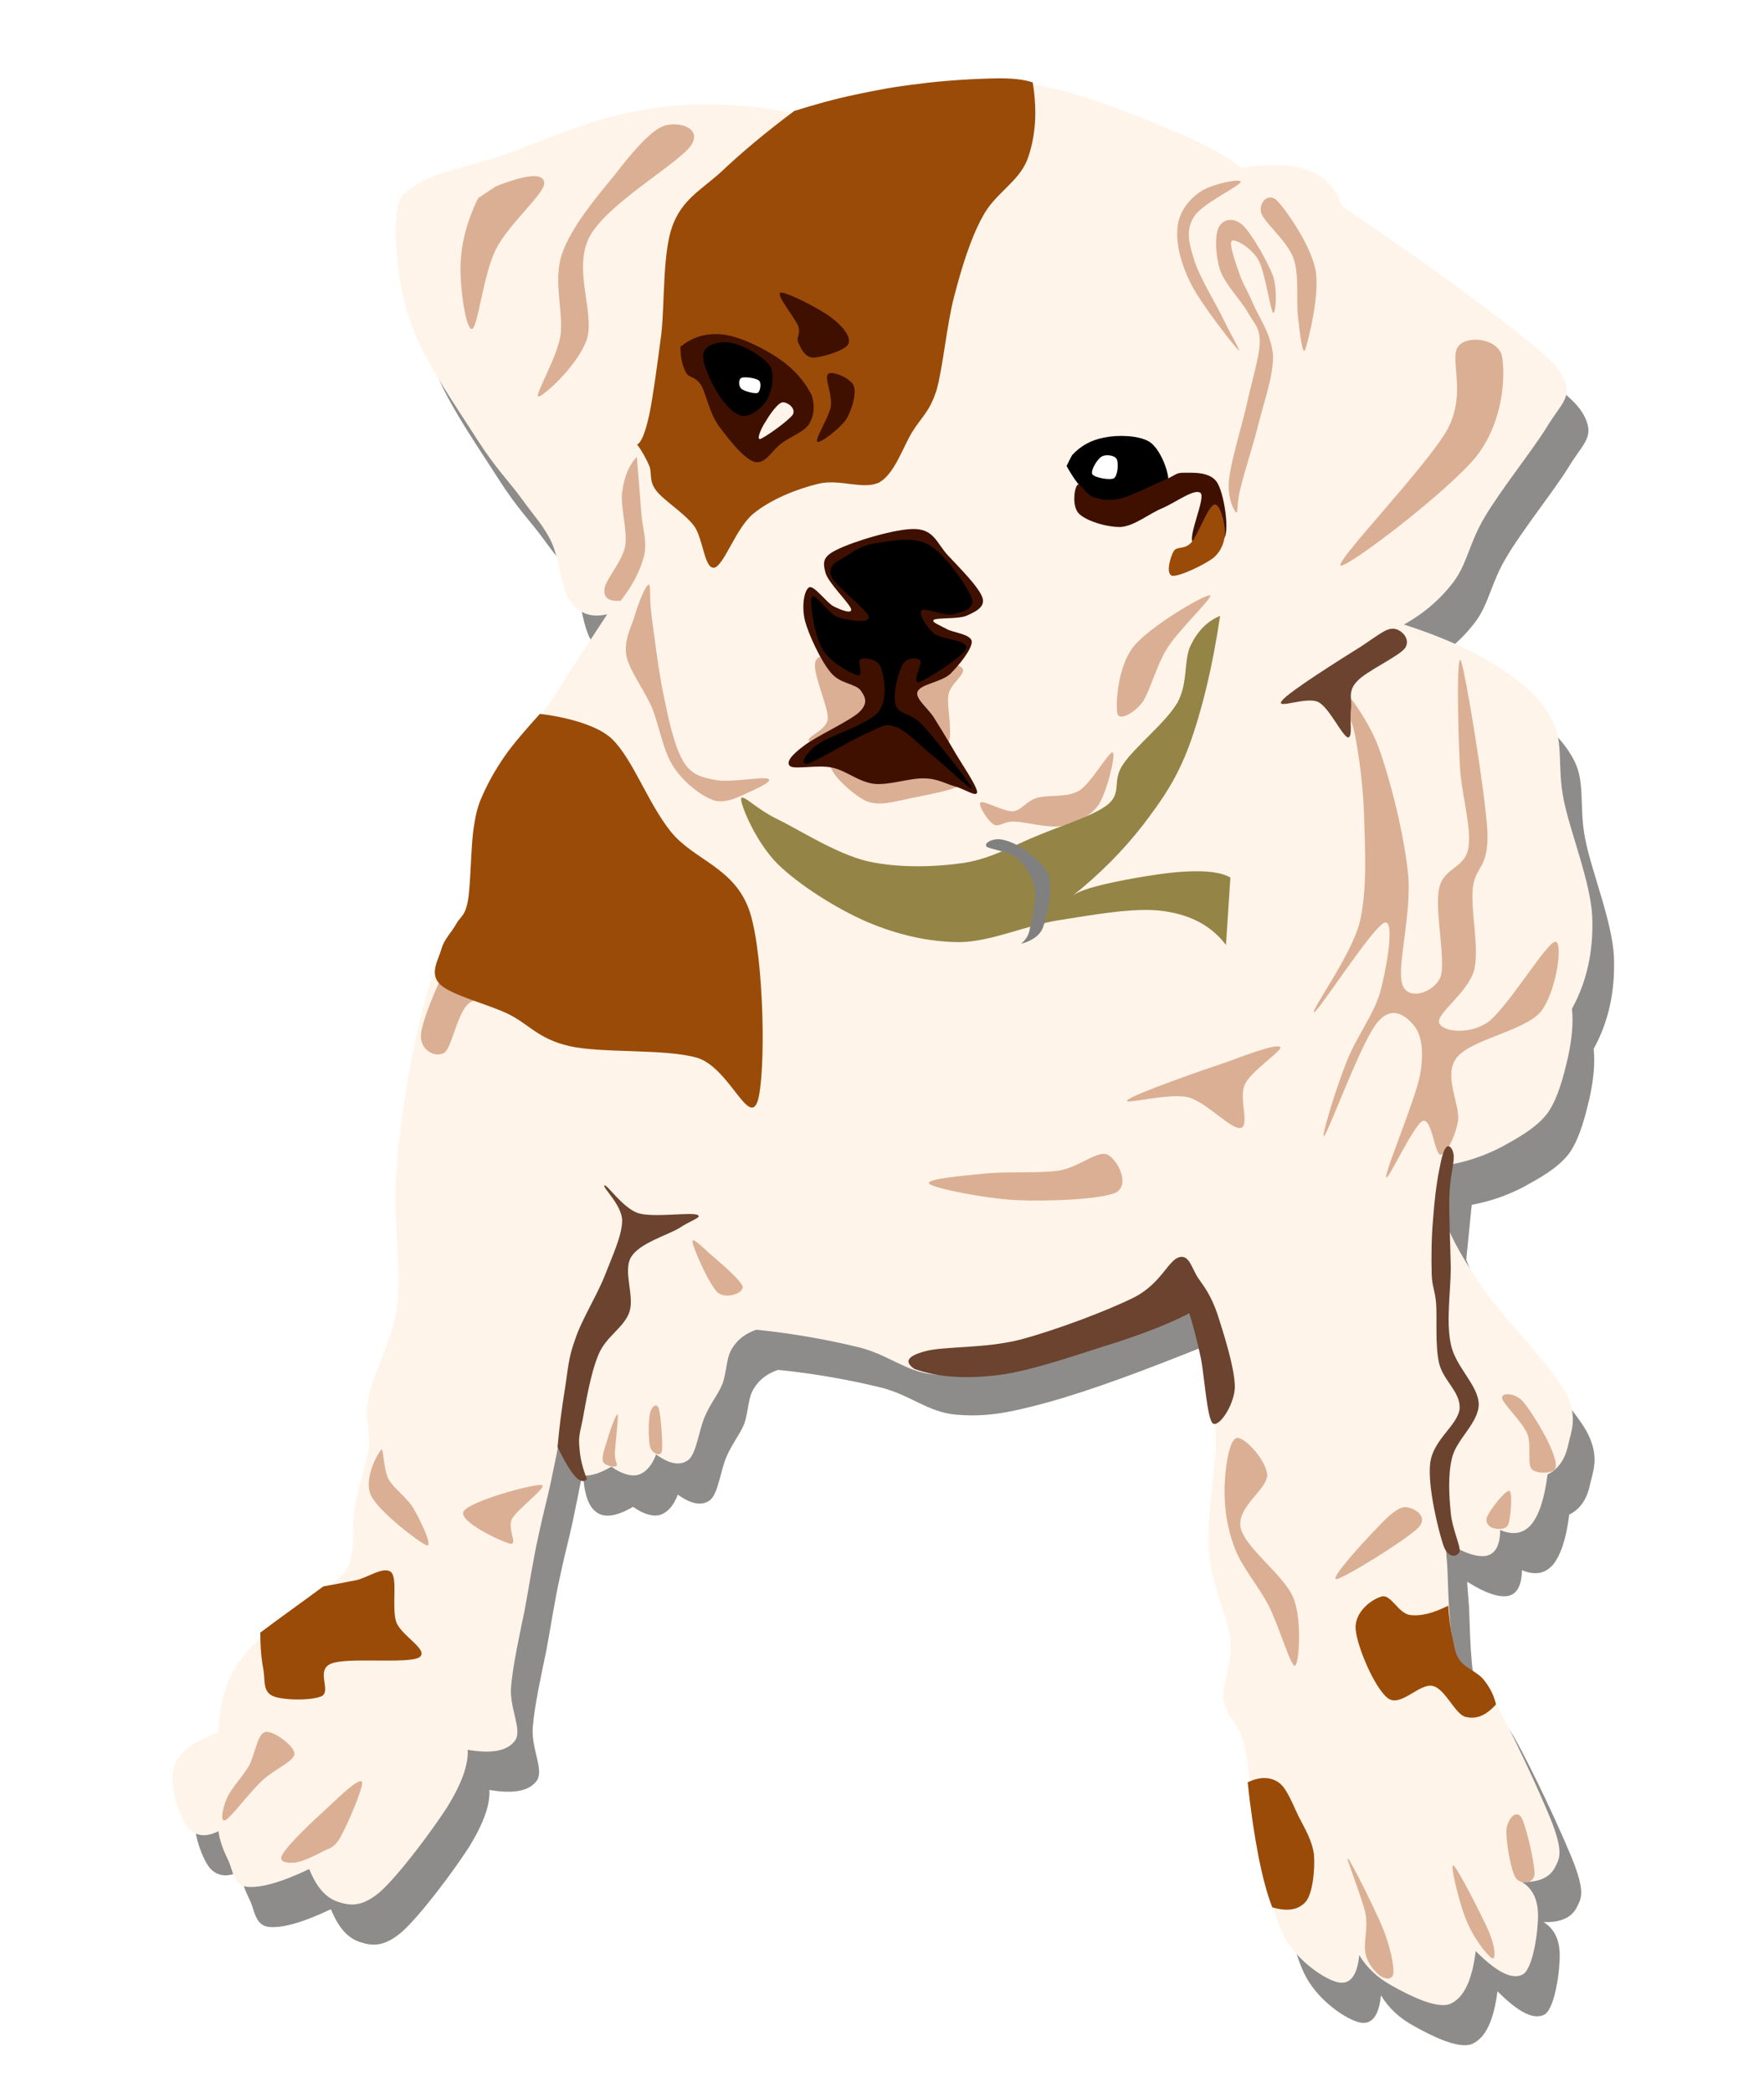 <?xml version="1.0"?><svg width="488.412" height="579" xmlns="http://www.w3.org/2000/svg">
 <title>Bulldog Pup</title>
 <defs>
  <filter id="filter3461">
   <feGaussianBlur stdDeviation="2.314" id="feGaussianBlur3463"/>
  </filter>
 </defs>
 <g>
  <title>Layer 1</title>
  <g id="g3584">
   <path opacity="0.75" fill="#343230" fill-rule="evenodd" filter="url(#filter3461)" id="path2490" d="m225.539,42.325c-9.468,-1.728 -18.288,-2.52 -27,-2.232c-8.712,0.144 -15.948,1.44 -24.768,3.744c-8.964,2.376 -19.404,6.948 -28.116,10.116c-8.784,2.916 -18.612,4.752 -23.652,7.884c-5.184,3.168 -6.012,4.104 -6.372,10.872c-0.36,6.66 0.72,18.756 4.5,28.908c3.708,10.08 12.852,23.004 18,31.14c5.04,7.92 8.892,11.664 12.384,16.488c3.312,4.644 6.012,7.308 8.244,12.024c2.16,4.788 2.664,13.068 5.256,16.488c2.592,3.312 5.868,4.392 10.116,3.384c-4.248,6.48 -9.072,13.824 -14.616,22.572c-5.724,8.64 -14.796,19.548 -18.756,29.268c-3.96,9.684 -2.268,20.988 -4.5,28.512c-2.376,7.344 -6.3,8.712 -9,15.768c-2.736,7.092 -5.256,16.02 -7.128,26.244c-2.052,10.116 -3.78,22.068 -4.5,33.769c-0.756,11.628 1.584,24.947 0.36,35.244c-1.368,10.08 -6.588,18.468 -7.884,25.164c-1.26,6.623 0.504,9.107 0,14.256c-0.72,5.004 -2.844,10.151 -3.744,15.731c-0.972,5.4 0.072,12.601 -1.872,16.884c-2.088,4.248 -6.012,5.185 -10.116,8.641c-4.248,3.384 -10.8,7.775 -14.652,11.628c-3.78,3.708 -6.48,6.876 -8.244,11.16c-1.872,4.319 -2.916,9.144 -2.988,14.616c-5.256,1.871 -8.784,3.995 -10.872,6.768c-2.088,2.771 -2.124,5.796 -1.512,9.36c0.396,3.348 2.448,8.964 4.5,10.872c2.124,1.836 4.572,2.016 7.884,0.396c0.36,2.664 1.368,5.292 2.628,7.884c1.368,2.592 1.368,6.984 5.256,7.488c3.78,0.396 9.432,-1.188 17.244,-4.896c2.052,5.005 4.536,7.885 7.884,9.036c3.204,1.044 6.48,1.692 11.628,-2.628c5.148,-4.5 14.544,-17.1 18.756,-23.651c4.104,-6.696 5.832,-11.772 5.616,-15.769c6.804,1.152 11.052,0.288 13.14,-2.592c2.052,-3.024 -1.692,-9 -1.116,-15.012c0.54,-6.156 2.304,-14.04 3.744,-21.024c1.296,-7.056 2.412,-14.328 3.744,-20.268c1.224,-5.868 2.304,-9.721 3.384,-14.616c1.044,-4.968 2.088,-9.972 2.988,-15.012c0.216,6.012 1.332,9.936 3.744,11.628c2.268,1.691 5.652,1.151 10.152,-1.477c2.844,2.017 5.472,2.809 7.488,2.232c1.98,-0.612 3.744,-2.484 4.896,-5.616c3.744,2.7 6.696,3.24 9,1.476c2.196,-1.872 2.916,-8.46 4.5,-11.987c1.476,-3.492 3.6,-5.977 4.86,-9c1.188,-3.204 1.044,-7.236 2.628,-9.756c1.584,-2.593 3.744,-4.213 6.768,-5.257c10.872,1.116 20.232,2.881 28.512,4.896c8.136,2.052 12.923,6.768 20.628,7.488c7.668,0.647 13.572,-0.108 25.488,-3.385c11.986,-3.312 26.928,-8.855 45.791,-16.487c2.34,9.396 4.141,17.352 5.256,24.012c1.008,6.696 1.549,8.1 1.477,15.732c-0.107,7.56 -2.629,20.088 -1.873,29.268c0.648,9.108 5.293,17.784 6.012,24.768c0.541,6.696 -2.447,11.377 -1.871,16.129c0.541,4.644 4.031,6.084 5.615,12.384c1.514,6.407 1.836,16.38 3.744,25.487c1.836,8.929 3.744,21.168 7.525,27.973c3.779,6.731 11.016,11.447 14.615,12.348c3.385,0.792 5.436,-1.656 6.012,-7.488c2.125,3.492 5.113,6.372 9.396,8.641c4.141,2.304 11.879,6.336 15.732,4.859c3.852,-1.655 6.084,-6.479 7.127,-14.615c5.941,5.939 10.189,8.063 13.141,6.372c2.809,-1.872 4.176,-12.24 4.104,-16.524c-0.072,-4.32 -1.619,-7.272 -4.5,-9c4.607,0.144 7.523,-1.152 9.037,-3.744c1.367,-2.664 2.482,-4.068 -0.396,-11.988c-3.096,-8.136 -12.24,-27.611 -16.885,-35.64c-4.68,-8.136 -7.955,-5.94 -10.115,-12.024c-2.016,-6.191 -1.98,-18.827 -2.268,-24.012c-0.396,-5.184 -0.648,-7.38 -0.361,-6.731c4.969,3.168 8.713,4.319 11.232,3.852c2.484,-0.576 3.744,-2.952 3.779,-7.128c3.602,1.512 6.373,1.008 8.605,-1.512c2.123,-2.592 3.672,-7.164 4.5,-13.86c2.951,-1.476 4.787,-4.104 5.652,-7.884c0.791,-3.888 2.986,-7.92 -0.758,-15.012c-3.959,-7.272 -16.523,-19.765 -22.139,-27.757c-5.617,-7.991 -9.324,-14.579 -11.268,-19.907l1.512,-15.192c5.039,-0.936 9.646,-2.52 14.256,-4.896c4.5,-2.484 9.539,-5.185 12.744,-9.36c2.988,-4.248 4.5,-10.548 5.652,-15.408c1.043,-4.86 1.547,-9.36 1.115,-13.5c4.104,-7.488 5.977,-15.84 5.615,-25.488c-0.504,-9.792 -6.047,-23.184 -7.883,-32.256c-1.873,-9.108 0,-15.624 -2.988,-21.78c-3.133,-6.228 -8.137,-10.584 -15.012,-15.012c-6.984,-4.5 -15.588,-8.388 -26.244,-11.808c5.508,-3.096 10.08,-6.948 13.859,-11.988c3.709,-5.04 4.32,-10.944 8.641,-18c4.248,-7.2 13.068,-18.252 16.883,-24.408c3.744,-6.264 6.84,-8.1 5.256,-12.744c-1.691,-4.752 -5.146,-7.236 -15.371,-15.372c-10.439,-8.244 -25.668,-19.188 -46.512,-33.372c-1.477,-4.788 -4.355,-7.992 -9.037,-9.756c-4.715,-1.8 -10.836,-2.052 -18.756,-0.756c-4.211,-3.42 -10.764,-7.092 -20.23,-10.872c-9.504,-3.96 -24.805,-10.044 -36.037,-12.024c-11.375,-2.016 -19.764,-0.972 -31.141,0.36c-11.444,1.257 -23.504,3.633 -36.752,7.269z"/>
   <path fill="#fff4e9" fill-rule="evenodd" id="path28" d="m219.528,31.212c-9.468,-1.728 -18.288,-2.52 -27,-2.232c-8.712,0.144 -15.948,1.44 -24.768,3.744c-8.964,2.376 -19.404,6.948 -28.116,10.116c-8.784,2.916 -18.612,4.752 -23.652,7.884c-5.184,3.168 -6.012,4.104 -6.372,10.872c-0.36,6.66 0.72,18.756 4.5,28.908c3.708,10.08 12.852,23.004 18,31.14c5.04,7.92 8.892,11.664 12.384,16.488c3.312,4.644 6.012,7.308 8.244,12.024c2.16,4.788 2.664,13.068 5.256,16.488c2.592,3.312 5.868,4.392 10.116,3.384c-4.248,6.48 -9.072,13.824 -14.616,22.572c-5.724,8.64 -14.796,19.548 -18.756,29.268c-3.96,9.684 -2.268,20.988 -4.5,28.512c-2.376,7.344 -6.3,8.712 -9,15.768c-2.736,7.092 -5.256,16.02 -7.128,26.244c-2.052,10.116 -3.78,22.068 -4.5,33.769c-0.756,11.628 1.584,24.947 0.36,35.244c-1.368,10.08 -6.588,18.468 -7.884,25.164c-1.26,6.623 0.504,9.107 0,14.256c-0.72,5.004 -2.844,10.151 -3.744,15.731c-0.972,5.4 0.072,12.601 -1.872,16.884c-2.088,4.248 -6.012,5.185 -10.116,8.641c-4.248,3.384 -10.8,7.775 -14.652,11.628c-3.78,3.708 -6.48,6.876 -8.244,11.16c-1.872,4.319 -2.916,9.144 -2.988,14.616c-5.256,1.871 -8.784,3.995 -10.872,6.768c-2.088,2.771 -2.124,5.796 -1.512,9.36c0.396,3.348 2.448,8.964 4.5,10.872c2.124,1.836 4.572,2.016 7.884,0.396c0.36,2.664 1.368,5.292 2.628,7.884c1.368,2.592 1.368,6.984 5.256,7.488c3.78,0.396 9.432,-1.188 17.244,-4.896c2.052,5.005 4.536,7.885 7.884,9.036c3.204,1.044 6.48,1.692 11.628,-2.628c5.148,-4.5 14.544,-17.1 18.756,-23.651c4.104,-6.696 5.832,-11.772 5.616,-15.769c6.804,1.152 11.052,0.288 13.14,-2.592c2.052,-3.024 -1.692,-9 -1.116,-15.012c0.54,-6.156 2.304,-14.04 3.744,-21.024c1.296,-7.056 2.412,-14.328 3.744,-20.268c1.224,-5.868 2.304,-9.721 3.384,-14.616c1.044,-4.968 2.088,-9.972 2.988,-15.012c0.216,6.012 1.332,9.936 3.744,11.628c2.268,1.691 5.652,1.151 10.152,-1.477c2.844,2.017 5.472,2.809 7.488,2.232c1.98,-0.612 3.744,-2.484 4.896,-5.616c3.744,2.7 6.696,3.24 9,1.476c2.196,-1.872 2.916,-8.46 4.5,-11.987c1.476,-3.492 3.6,-5.977 4.86,-9c1.188,-3.204 1.044,-7.236 2.628,-9.756c1.584,-2.593 3.744,-4.213 6.768,-5.257c10.872,1.116 20.232,2.881 28.512,4.896c8.136,2.052 12.923,6.768 20.628,7.488c7.668,0.647 13.572,-0.108 25.488,-3.385c11.986,-3.312 26.928,-8.855 45.791,-16.487c2.34,9.396 4.141,17.352 5.256,24.012c1.008,6.696 1.549,8.1 1.477,15.732c-0.107,7.56 -2.629,20.088 -1.873,29.268c0.648,9.108 5.293,17.784 6.012,24.768c0.541,6.696 -2.447,11.377 -1.871,16.129c0.541,4.644 4.031,6.084 5.615,12.384c1.514,6.407 1.836,16.38 3.744,25.487c1.836,8.929 3.744,21.168 7.525,27.973c3.779,6.731 11.016,11.447 14.615,12.348c3.385,0.792 5.436,-1.656 6.012,-7.488c2.125,3.492 5.113,6.372 9.396,8.641c4.141,2.304 11.879,6.336 15.732,4.859c3.852,-1.655 6.084,-6.479 7.127,-14.615c5.941,5.939 10.189,8.063 13.141,6.372c2.809,-1.872 4.176,-12.24 4.104,-16.524c-0.072,-4.32 -1.619,-7.272 -4.5,-9c4.607,0.144 7.523,-1.152 9.037,-3.744c1.367,-2.664 2.482,-4.068 -0.396,-11.988c-3.096,-8.136 -12.24,-27.611 -16.885,-35.64c-4.68,-8.136 -7.955,-5.94 -10.115,-12.024c-2.016,-6.191 -1.98,-18.827 -2.268,-24.012c-0.396,-5.184 -0.648,-7.38 -0.361,-6.731c4.969,3.168 8.713,4.319 11.232,3.852c2.484,-0.576 3.744,-2.952 3.779,-7.128c3.602,1.512 6.373,1.008 8.605,-1.512c2.123,-2.592 3.672,-7.164 4.5,-13.86c2.951,-1.476 4.787,-4.104 5.652,-7.884c0.791,-3.888 2.986,-7.92 -0.758,-15.012c-3.959,-7.272 -16.523,-19.765 -22.139,-27.757c-5.617,-7.991 -9.324,-14.579 -11.268,-19.907l1.512,-15.192c5.039,-0.936 9.646,-2.52 14.256,-4.896c4.5,-2.484 9.539,-5.185 12.744,-9.36c2.988,-4.248 4.5,-10.548 5.652,-15.408c1.043,-4.86 1.547,-9.36 1.115,-13.5c4.104,-7.488 5.977,-15.84 5.615,-25.488c-0.504,-9.792 -6.047,-23.184 -7.883,-32.256c-1.873,-9.108 0,-15.624 -2.988,-21.78c-3.133,-6.228 -8.137,-10.584 -15.012,-15.012c-6.984,-4.5 -15.588,-8.388 -26.244,-11.808c5.508,-3.096 10.08,-6.948 13.859,-11.988c3.709,-5.04 4.32,-10.944 8.641,-18c4.248,-7.2 13.068,-18.252 16.883,-24.408c3.744,-6.264 6.84,-8.1 5.256,-12.744c-1.691,-4.752 -5.146,-7.236 -15.371,-15.372c-10.439,-8.244 -25.668,-19.188 -46.512,-33.372c-1.477,-4.788 -4.355,-7.992 -9.037,-9.756c-4.715,-1.8 -10.836,-2.052 -18.756,-0.756c-4.211,-3.42 -10.764,-7.092 -20.23,-10.872c-9.504,-3.96 -24.805,-10.044 -36.037,-12.024c-11.375,-2.016 -19.764,-0.972 -31.141,0.36c-11.444,1.257 -23.504,3.633 -36.752,7.269z"/>
   <path fill="#9a4b08" fill-rule="evenodd" id="path30" d="m176.4,123.012c1.152,-0.468 2.232,-3.096 3.384,-8.28c1.08,-5.292 2.196,-13.716 3.348,-22.5c0.936,-8.856 0.324,-22.104 3.024,-29.628c2.736,-7.416 7.74,-9.828 13.5,-15.012c5.652,-5.364 12.312,-10.944 20.268,-16.884c5.544,-1.728 10.979,-3.276 16.848,-4.5c5.688,-1.224 11.197,-2.268 17.64,-2.988c6.408,-0.9 15.229,-1.404 20.629,-1.512c5.219,-0.144 8.855,0.36 10.906,1.116c1.297,8.136 0.793,15.084 -1.512,21.384c-2.412,6.192 -9.035,9.36 -12.383,15.768c-3.457,6.336 -5.76,14.04 -7.885,22.14c-2.088,8.064 -3.061,19.512 -4.859,25.884c-2.016,6.192 -4.141,7.344 -6.768,11.628c-2.629,4.32 -4.789,11.34 -9.001,13.86c-4.464,2.232 -11.016,-1.008 -16.884,0.396c-5.976,1.44 -13.14,4.284 -18,8.244c-4.824,3.852 -8.172,14.364 -10.872,15.012c-2.808,0.432 -3.024,-8.028 -5.652,-11.628c-2.808,-3.636 -8.424,-7.02 -10.476,-9.756c-2.088,-2.772 -1.044,-4.752 -1.872,-6.768c-0.935,-2.16 -2.015,-4.104 -3.383,-5.976z"/>
   <path fill="#3f1000" fill-rule="evenodd" id="path32" d="m188.388,95.976c3.456,-2.808 7.416,-3.924 12.024,-3.348c4.608,0.612 11.16,3.78 15.372,6.732c4.068,2.772 7.02,6.192 9,10.116c0.864,3.024 0.612,5.652 -0.756,7.884c-1.44,2.232 -5.004,3.384 -7.488,5.256c-2.628,1.728 -4.536,5.976 -7.524,5.256c-3.132,-0.792 -7.524,-6.66 -10.116,-10.116c-2.556,-3.672 -3.384,-8.82 -4.86,-11.268c-1.656,-2.448 -3.168,-1.728 -4.14,-3.384c-0.972,-1.872 -1.476,-4.068 -1.512,-7.128z"/>
   <path fill-rule="evenodd" id="path34" d="m205.668,115.128c2.34,0.144 5.328,-2.196 6.732,-4.5c1.26,-2.448 2.304,-6.732 0.756,-9.396c-1.8,-2.628 -7.74,-5.904 -10.872,-6.372c-3.132,-0.54 -6.984,0.504 -7.524,2.988c-0.576,2.448 2.196,8.244 4.14,11.268c1.8,2.844 4.428,5.724 6.768,6.012z"/>
   <path fill="#ffffff" fill-rule="evenodd" id="path36" d="m205.272,104.616c-0.828,0.288 -0.828,2.304 0,2.988c0.72,0.684 3.564,1.44 4.5,1.152c0.756,-0.396 1.116,-2.772 0.396,-3.384c-0.792,-0.756 -4.14,-1.188 -4.896,-0.756z"/>
   <path fill="#fff4e9" fill-rule="evenodd" id="path38" d="m216.54,111.384c-1.296,0.324 -3.492,3.456 -4.5,5.22c-1.116,1.548 -2.772,5.256 -1.512,4.896c1.26,-0.396 7.92,-5.112 9,-6.768c0.936,-1.836 -1.728,-3.6 -2.988,-3.348z"/>
   <path fill="#3f1000" fill-rule="evenodd" id="path40" d="m221.04,94.86c-0.72,-1.584 0.72,-2.16 0,-4.5c-0.936,-2.484 -6.408,-8.892 -4.896,-9.36c1.476,-0.288 11.088,4.536 14.256,7.092c3.096,2.34 5.292,5.22 4.5,7.128c-0.9,1.836 -7.488,3.744 -9.756,3.78c-2.412,-0.108 -3.456,-2.736 -4.104,-4.14z"/>
   <path fill="#3f1000" fill-rule="evenodd" id="path42" d="m236.412,106.848c0.756,2.124 -0.54,6.732 -2.232,9.396c-1.8,2.484 -7.164,6.624 -7.884,6.012c-0.72,-0.792 3.168,-6.588 3.744,-9.756c0.468,-3.276 -1.872,-8.028 -0.756,-9c1.008,-0.972 6.3,1.116 7.128,3.348z"/>
   <path fill-rule="evenodd" id="path44" d="m295.309,128.988c0.756,-1.512 1.26,-2.556 1.512,-2.988c0.252,-0.504 0.252,-0.504 0,0c2.447,-2.664 5.4,-4.248 9,-4.896c3.564,-0.756 9.359,-0.648 12.383,1.152c2.988,1.908 5.113,7.74 5.258,10.116c0.035,2.196 -2.377,2.124 -4.896,3.384c-2.592,1.188 -7.668,3.456 -10.512,3.744c-2.844,0.036 -4.717,-0.792 -6.732,-2.628c-2.197,-1.8 -4.07,-4.428 -6.013,-7.884z"/>
   <path fill="#3f1000" fill-rule="evenodd" id="path46" d="m298.297,134.244c0.719,-0.792 2.412,2.736 4.535,3.384c1.871,0.576 4.176,1.152 7.488,0.36c3.348,-0.9 9.324,-4.032 12.383,-5.22c2.881,-1.296 2.881,-1.98 5.258,-1.908c2.34,0 7.055,-0.324 9,2.628c1.871,2.916 3.311,12.132 2.23,15.012c-1.295,2.736 -7.811,3.42 -9,1.512c-1.115,-2.088 3.529,-11.952 2.27,-13.5c-1.514,-1.512 -6.77,2.448 -10.514,4.104c-3.779,1.512 -7.703,4.932 -11.627,5.256c-3.961,0.072 -9.648,-1.692 -11.629,-3.744c-1.978,-2.052 -1.187,-7.128 -0.394,-7.884z"/>
   <path fill="#9a4b08" fill-rule="evenodd" id="path48" d="m329.832,150.192c-1.98,2.088 -4.031,0.864 -4.896,2.448c-0.9,1.512 -2.268,6.3 -0.359,6.732c1.908,0.288 8.676,-2.952 11.268,-4.86c2.449,-2.016 3.24,-4.716 3.348,-7.128c-0.035,-2.592 -1.404,-8.172 -2.988,-7.704c-1.766,0.504 -4.392,8.172 -6.373,10.512z"/>
   <path fill="#ffffff" fill-rule="evenodd" id="path50" d="m305.064,126.36c-1.225,0.648 -3.168,3.852 -2.629,4.896c0.576,0.936 4.752,1.764 6.012,1.116c1.045,-0.792 1.297,-4.212 0.756,-5.256c-0.574,-1.152 -3.058,-1.404 -4.139,-0.756z"/>
   <path fill="#dbaf94" fill-rule="evenodd" id="path52" d="m348.805,94.716c-0.037,-4.284 -1.441,-4.86 -3.24,-8.136c-1.945,-3.456 -6.373,-7.848 -7.74,-11.808c-1.332,-4.104 -1.512,-9.612 -0.396,-11.808c1.045,-2.16 3.852,-3.024 6.48,-0.792c2.557,2.232 6.984,10.116 8.568,14.22c1.332,4.068 0.684,10.836 0,10.188c-0.793,-0.864 -2.197,-11.304 -4.068,-14.652c-2.053,-3.456 -6.443,-5.868 -7.344,-5.292c-0.865,0.576 0.971,6.012 2.051,8.964c0.865,2.808 2.088,4.32 3.672,8.136c1.656,3.924 5.221,8.748 5.689,14.616c0.143,5.652 -2.557,12.96 -4.068,19.152c-1.549,6.12 -3.924,13.284 -4.896,17.46c-1.115,4.068 -0.684,7.164 -1.225,6.912c-0.646,-0.468 -2.482,-3.96 -2.016,-8.928c0.469,-5.04 3.385,-14.4 4.861,-20.736c1.367,-6.444 3.562,-13.248 3.672,-17.496z"/>
   <path fill="#dbaf94" fill-rule="evenodd" id="path54" d="m338.652,88.2c-2.088,-4.32 -6.84,-11.952 -8.137,-16.668c-1.475,-4.788 -2.123,-7.848 0,-11.412c2.088,-3.708 12.709,-8.532 12.996,-9.756c0.252,-1.188 -8.531,0.684 -11.375,2.844c-2.988,2.088 -5.725,5.472 -6.121,9.756c-0.432,4.284 0.793,9.72 3.672,15.48c2.809,5.652 11.412,16.56 13.033,18.288c1.44,1.548 -2.087,-4.356 -4.068,-8.532z"/>
   <path fill="#dbaf94" fill-rule="evenodd" id="path56" d="m359.389,87.804c-0.541,-4.32 0.395,-11.412 -1.225,-16.272c-1.836,-4.932 -8.207,-9.972 -8.965,-12.636c-0.826,-2.736 2.018,-5.904 4.5,-3.24c2.521,2.664 9.182,12.132 10.549,19.116c1.26,6.876 -2.088,19.656 -2.844,21.96c-0.793,2.088 -1.511,-4.68 -2.015,-8.928z"/>
   <path fill="#dbaf94" fill-rule="evenodd" id="path58" d="m403.703,95.94c-2.482,3.312 2.449,12.564 -2.844,22.752c-5.65,10.224 -30.959,36.396 -29.699,37.836c1.367,1.116 30.275,-20.844 37.836,-30.492c7.416,-9.756 7.775,-22.176 6.912,-27.252c-0.972,-5.112 -9.72,-6.192 -12.205,-2.844z"/>
   <path fill="#dbaf94" fill-rule="evenodd" id="path60" d="m183.636,34.92c-3.636,1.368 -8.748,7.416 -13.392,13.428c-4.86,5.94 -12.06,14.364 -14.652,21.96c-2.556,7.56 0.54,16.02 -0.432,22.752c-1.224,6.624 -7.272,16.452 -6.084,16.704c1.26,0.036 10.872,-8.496 13.428,-15.876c2.232,-7.524 -4.032,-19.476 0.792,-28.476c4.896,-9.108 24.48,-20.052 28.08,-25.2c3.276,-5.148 -4.212,-6.732 -7.74,-5.292z"/>
   <path fill="#dbaf94" fill-rule="evenodd" id="path62" d="m132.408,54.828c-3.06,6.192 -4.644,12.204 -4.896,18.324c-0.252,6.012 1.476,18.504 3.24,17.892c1.62,-0.792 3.096,-15.192 6.516,-21.96c3.384,-6.876 13.32,-15.3 13.428,-18.324c-0.108,-2.88 -4.392,-2.7 -13.428,0.828l-4.86,3.24z"/>
   <path fill="#dbaf94" fill-rule="evenodd" id="path64" d="m171.864,166.284c3.384,-4.32 5.508,-8.568 6.516,-12.6c0.828,-4.176 -0.468,-7.236 -0.828,-11.808c-0.36,-4.644 -0.72,-9.612 -1.224,-15.444c-2.232,2.376 -3.492,5.58 -4.068,9.756c-0.54,4.176 1.548,10.44 0.828,15.048c-0.972,4.5 -5.472,9.216 -5.724,11.808c-0.252,2.556 1.296,3.492 4.5,3.24z"/>
   <path fill="#dbaf94" fill-rule="evenodd" id="path66" d="m180.396,170.352c0.72,5.364 2.088,16.704 3.672,23.616c1.368,6.804 2.952,13.284 5.292,17.064c2.304,3.564 5.004,4.176 8.928,4.896c3.924,0.72 12.384,-0.936 14.256,-0.396c1.584,0.504 -1.584,2.088 -4.068,3.24c-2.592,1.08 -6.912,3.78 -10.584,2.844c-3.708,-1.188 -8.532,-5.004 -11.412,-9.36c-2.952,-4.428 -3.96,-11.556 -6.084,-16.668c-2.376,-5.184 -5.976,-9.792 -6.912,-13.824c-0.792,-4.032 0.9,-7.416 2.016,-10.584c0.972,-3.528 3.168,-9.108 4.068,-9.36c0.756,-0.108 0.108,3.06 0.828,8.532z"/>
   <path fill="#dbaf94" fill-rule="evenodd" id="path68" d="m271.512,222.12c-0.863,0.612 1.98,5.148 3.672,6.12c1.549,0.828 2.52,-0.936 5.688,-0.828c3.098,0.072 9.109,1.872 13.033,1.224c3.852,-0.684 7.703,-2.448 10.152,-5.688c2.375,-3.492 4.895,-13.932 4.068,-14.652c-0.938,-0.648 -5.869,8.388 -9.361,10.584c-3.635,2.052 -8.676,1.008 -11.771,2.016c-3.061,0.972 -4.031,3.348 -6.516,3.672c-2.702,0.072 -8.1,-3.06 -8.965,-2.448z"/>
   <path fill="#dbaf94" fill-rule="evenodd" id="path70" d="m316.26,194.472c2.16,-3.132 3.816,-10.044 6.912,-15.048c3.168,-5.076 13.213,-14.544 11.809,-14.652c-1.801,-0.072 -16.777,8.712 -21.168,14.256c-4.32,5.472 -4.932,15.588 -4.465,18.288c0.324,2.484 4.572,0.144 6.912,-2.844z"/>
   <path fill="#948547" fill-rule="evenodd" id="path72" d="m337.824,170.46c-3.492,1.44 -6.156,4.104 -8.137,8.136c-2.016,4.032 -0.646,10.296 -3.672,15.876c-3.24,5.544 -11.771,12.204 -15.047,17.064c-3.205,4.716 -0.252,7.596 -4.068,11.016c-3.961,3.24 -12.457,5.76 -19.117,8.532c-6.73,2.664 -12.814,6.444 -20.734,7.74c-8.102,1.188 -18.072,1.512 -26.857,-0.432c-8.856,-2.124 -19.296,-8.964 -25.2,-11.772c-5.94,-2.916 -9.9,-7.452 -9.792,-5.292c0.144,2.16 4.284,12.06 10.188,17.892c5.796,5.652 15.876,12.096 24.408,15.84c8.388,3.6 17.063,5.688 26.028,5.724c8.928,-0.18 18.145,-4.68 27.648,-6.12c9.467,-1.476 21.096,-3.636 28.908,-2.448c7.703,1.116 13.248,4.284 17.063,9.36l1.225,-18.684c-2.52,-1.44 -6.588,-1.944 -12.203,-1.656c-5.762,0.216 -16.236,2.052 -21.564,3.276c-5.293,1.188 -8.676,2.304 -10.152,3.636c7.633,-6.084 14.004,-12.492 19.512,-19.512c5.365,-7.056 9.432,-12.708 13.033,-22.356c3.561,-9.864 6.405,-21.528 8.53,-35.82z"/>
   <path fill="#808080" fill-rule="evenodd" id="path74" d="m273.133,234.324c0.828,0.756 6.227,1.296 8.566,3.276c2.232,2.016 4.178,5.004 4.861,8.532c0.467,3.384 -1.045,9.216 -1.621,11.808c-0.646,2.448 -2.664,3.384 -2.016,3.24c0.576,-0.18 4.32,-1.116 5.688,-4.068c1.297,-3.06 2.664,-10.26 2.018,-13.824c-0.9,-3.744 -4.141,-5.868 -6.518,-7.74c-2.34,-1.872 -5.471,-3.096 -7.307,-3.24c-1.945,-0.216 -4.464,1.008 -3.671,2.016z"/>
   <path fill="#dbaf94" fill-rule="evenodd" id="path76" d="m371.988,194.76c0.791,2.412 2.195,3.78 3.24,8.964c0.971,5.256 2.16,13.176 2.447,21.96c0.217,8.748 1.008,20.412 -1.225,29.7c-2.375,9.18 -13.752,24.624 -12.6,24.804c1.189,-0.144 16.344,-23.832 19.512,-24.804c2.916,-0.936 0.576,12.564 -1.188,19.116c-1.836,6.48 -6.803,12.708 -9.359,19.512c-2.771,6.696 -7.453,22.032 -6.121,20.34c1.514,-1.979 10.332,-26.208 14.652,-31.32c4.176,-5.076 8.029,-1.692 10.152,0.828c1.943,2.376 2.916,6.804 1.656,13.824c-1.404,6.948 -9.432,25.885 -9.359,28.08c0.107,2.017 7.559,-14.436 10.15,-15.479c2.484,-0.937 3.24,9.18 4.896,9.359c1.584,-0.18 4.033,-4.788 4.859,-9.359c0.648,-4.572 -4.211,-12.492 -0.395,-17.496c3.887,-5.04 18.467,-7.344 23.184,-12.6c4.535,-5.544 6.408,-19.872 4.068,-19.512c-2.592,0.504 -13.32,18.504 -18.721,22.356c-5.508,3.6 -12.744,2.448 -13.393,0c-0.611,-2.628 8.102,-8.388 9.756,-14.652c1.404,-6.3 -1.008,-16.02 -0.432,-22.356c0.648,-6.444 4.465,-5.436 4.068,-15.876c-0.611,-10.728 -6.012,-43.812 -7.309,-47.16c-1.295,-3.168 -0.828,18.828 -0.395,27.648c0.252,8.676 3.383,17.928 2.447,24.012c-1.008,5.94 -6.912,5.292 -8.137,11.376c-1.295,5.94 1.98,19.908 0.396,24.408c-1.836,4.392 -9.072,6.732 -10.584,2.016c-1.584,-4.896 2.664,-19.548 1.621,-30.492c-1.117,-11.088 -4.896,-25.992 -8.137,-34.992c-3.385,-9.036 -9.721,-16.2 -11.377,-18.288c-1.684,-2.053 0.8,3.491 1.628,6.083z"/>
   <path fill="#6b432e" fill-rule="evenodd" id="path78" d="m385.813,174.024c-2.088,-0.072 -3.816,1.512 -8.928,4.896c-5.221,3.276 -19.945,12.456 -21.961,15.048c-1.943,2.556 6.949,-1.332 10.152,0.396c3.061,1.656 6.553,9.396 8.137,9.756c1.402,0.144 0.432,-5.076 0.828,-7.74c0.395,-2.592 -1.01,-4.932 1.619,-7.704c2.52,-2.916 11.627,-6.912 13.428,-9.36c1.584,-2.592 -1.225,-5.184 -3.275,-5.292z"/>
   <path fill="#6b432e" fill-rule="evenodd" id="path80" d="m398.447,324.036c-0.684,3.312 -1.332,8.567 -1.654,13.392c-0.469,4.788 -0.506,11.052 -0.396,15.048c0.107,3.78 0.791,3.996 1.223,8.137c0.324,4.14 -0.322,11.699 0.828,16.704c1.117,4.823 5.977,7.955 5.689,12.6c-0.504,4.607 -7.381,8.604 -8.137,15.048c-0.791,6.336 2.232,18.612 3.637,22.788c1.367,3.924 4.066,3.168 4.5,1.62c0.252,-1.512 -2.088,-6.336 -2.449,-10.584c-0.432,-4.464 -0.9,-10.44 0.396,-15.444c1.297,-5.076 7.309,-9.504 7.344,-14.652c-0.107,-5.291 -6.48,-10.331 -7.74,-16.668c-1.332,-6.371 -0.035,-14.399 0,-21.168c-0.143,-6.84 -0.504,-14.363 -0.395,-19.512c0.107,-5.22 1.295,-9.107 1.223,-11.376c-0.215,-2.304 -1.404,-3.168 -2.051,-2.448c-0.793,0.755 -1.369,3.023 -2.018,6.515z"/>
   <path fill="#6b432e" fill-rule="evenodd" id="path82" d="m253.225,378.936c6.443,2.305 14.256,2.845 23.58,1.62c9.467,-1.224 23.146,-6.191 32.146,-8.928c8.748,-2.88 15.48,-5.544 20.342,-8.136c1.043,3.384 2.123,7.452 3.238,12.6c0.938,5.076 1.693,16.452 3.24,17.893c1.584,1.26 5.797,-4.681 6.121,-9.757c0.143,-5.147 -3.24,-15.624 -4.896,-20.735c-1.801,-5.112 -3.564,-7.309 -5.293,-9.792c-1.764,-2.664 -2.447,-6.553 -5.256,-5.688c-2.951,0.828 -4.932,7.128 -12.203,10.98c-7.416,3.744 -22.068,9.252 -31.752,11.808c-9.863,2.521 -21.457,1.8 -26.424,3.24c-4.896,1.331 -5.797,2.915 -2.843,4.895z"/>
   <path fill="#6b432e" fill-rule="evenodd" id="path84" d="m154.368,400.5c0.504,-5.76 1.224,-10.872 2.016,-15.876c0.828,-5.004 0.9,-8.64 2.844,-13.824c1.764,-5.436 5.904,-11.916 8.136,-17.496c2.16,-5.616 4.86,-11.231 4.896,-15.443c-0.036,-4.356 -5.652,-9.324 -4.896,-9.757c0.72,-0.323 5.04,6.265 9.36,7.704c4.284,1.296 14.292,-0.323 16.272,0.433c1.764,0.647 -1.8,1.584 -4.86,3.636c-3.132,1.979 -11.124,4.176 -13.428,8.136c-2.268,3.853 0.972,10.44 -0.396,15.048c-1.512,4.464 -6.444,6.732 -8.568,11.809c-2.196,5.04 -3.636,13.859 -4.464,18.288c-0.936,4.283 -1.116,4.968 -0.828,7.739c0.18,2.772 0.864,5.437 2.052,8.532c-0.792,0.9 -1.98,0.685 -3.276,-0.792c-1.368,-1.549 -2.988,-4.213 -4.86,-8.137z"/>
   <path fill="#dbaf94" fill-rule="evenodd" id="path86" d="m272.736,324.828c6.047,-0.612 14.58,0 20.34,-0.792c5.688,-0.937 10.619,-5.544 13.428,-4.5c2.699,1.08 6.625,8.315 2.447,10.584c-4.463,1.943 -19.332,2.483 -28.08,2.052c-8.746,-0.54 -22.211,-3.24 -23.578,-4.5c-1.297,-1.332 9.359,-2.233 15.443,-2.844z"/>
   <path fill="#dbaf94" fill-rule="evenodd" id="path88" d="m339.84,293.904c7.02,-2.628 13.752,-5.004 14.652,-4.068c0.684,0.936 -7.885,6.408 -9.756,10.188c-1.943,3.709 1.439,11.521 -1.225,12.204c-2.736,0.469 -9.467,-7.235 -14.652,-8.531c-5.363,-1.261 -18.467,2.34 -16.668,0.792c1.946,-1.729 20.413,-8.173 27.649,-10.585z"/>
   <path fill="#dbaf94" fill-rule="evenodd" id="path90" d="m196.272,346.788c2.304,2.016 8.856,7.452 9.36,9.359c0.252,1.872 -4.608,3.528 -6.948,1.62c-2.34,-2.268 -6.588,-11.88 -6.912,-13.823c-0.396,-1.837 2.124,0.684 4.5,2.844z"/>
   <path fill="#dbaf94" fill-rule="evenodd" id="path92" d="m183.24,401.724c0.36,-1.907 -0.288,-10.008 -0.828,-11.808c-0.612,-1.764 -2.016,-0.612 -2.412,1.224c-0.504,1.765 -0.504,7.524 0,9.36c0.468,1.728 2.844,2.916 3.24,1.224z"/>
   <path fill="#dbaf94" fill-rule="evenodd" id="path94" d="m170.244,402.12c0.144,-2.521 1.008,-9.937 0.792,-10.584c-0.36,-0.576 -2.232,4.644 -2.844,6.912c-0.684,2.195 -1.692,4.752 -1.224,6.12c0.396,1.151 3.06,1.655 3.672,1.224c0.504,-0.396 -0.504,-1.44 -0.396,-3.672z"/>
   <path fill="#dbaf94" fill-rule="evenodd" id="path96" d="m430.561,406.584c0.719,-1.44 -0.504,-4.464 -2.016,-7.704c-1.656,-3.276 -5.256,-9.396 -7.346,-11.412c-2.123,-1.979 -5.65,-2.016 -5.291,-0.396c0.287,1.548 5.473,6.372 6.947,9.756c1.297,3.348 -0.107,7.992 1.189,9.756c1.296,1.476 5.688,1.332 6.517,0z"/>
   <path fill="#dbaf94" fill-rule="evenodd" id="path98" d="m417.564,422.063c0.756,-1.728 1.26,-8.964 0.396,-9.359c-1.08,-0.433 -5.293,5.112 -6.121,6.912c-0.791,1.655 0.217,2.735 1.225,3.239c0.936,0.325 3.635,0.901 4.5,-0.792z"/>
   <path fill="#dbaf94" fill-rule="evenodd" id="path100" d="m385.813,546.12c0.107,-2.305 -0.793,-6.876 -2.844,-12.204c-2.197,-5.328 -8.965,-18.864 -9.756,-19.512c-0.828,-0.757 3.996,11.016 4.895,15.443c0.721,4.464 -0.719,7.992 0,10.98c0.576,2.88 2.809,5.147 4.068,6.12c1.297,0.828 3.385,1.333 3.637,-0.827z"/>
   <path fill="#dbaf94" fill-rule="evenodd" id="path102" d="m413.496,542.052c0.539,-0.504 0.504,-2.988 -1.225,-7.308c-1.908,-4.356 -8.531,-17.316 -9.756,-18.324c-1.26,-0.972 1.26,8.604 2.412,12.204c1.117,3.42 2.52,6.264 4.068,8.532c1.368,2.196 3.89,5.256 4.501,4.896z"/>
   <path fill="#dbaf94" fill-rule="evenodd" id="path104" d="m424.873,518.868c0.143,-2.952 -2.377,-13.752 -3.674,-15.876c-1.475,-2.124 -3.707,0.396 -4.066,3.275c-0.289,2.809 1.08,11.16 2.447,13.393c1.26,2.088 4.969,1.872 5.293,-0.792z"/>
   <path fill="#dbaf94" fill-rule="evenodd" id="path106" d="m341.893,428.544c2.016,5.364 6.48,10.332 9.359,15.876c2.809,5.436 6.084,16.92 7.309,16.668c1.08,-0.432 2.051,-12.312 -0.396,-18.684c-2.629,-6.48 -13.393,-13.824 -14.652,-19.549c-1.188,-5.76 7.416,-10.548 7.344,-14.651c-0.324,-4.212 -6.551,-10.836 -8.568,-10.152c-2.088,0.792 -3.168,8.964 -3.238,14.22c-0.039,5.148 0.681,10.764 2.842,16.272z"/>
   <path fill="#dbaf94" fill-rule="evenodd" id="path108" d="m381.348,422.855c3.168,-3.42 5.797,-5.688 7.74,-5.688c1.908,0 6.732,2.268 3.637,5.688c-3.385,3.385 -20.736,14.112 -22.752,14.257c-1.836,-0.144 8.062,-10.872 11.375,-14.257z"/>
   <path fill="#dbaf94" fill-rule="evenodd" id="path110" d="m88.884,512.748c2.052,-1.225 3.348,-0.828 5.292,-4.068c1.944,-3.384 6.516,-14.04 6.084,-15.443c-0.684,-1.368 -6.156,3.888 -9.756,7.308c-3.816,3.42 -10.656,9.9 -12.204,12.636c-1.584,2.412 1.44,2.521 3.24,2.412c1.728,-0.145 5.148,-1.693 7.344,-2.845z"/>
   <path fill="#dbaf94" fill-rule="evenodd" id="path112" d="m62.424,503.82c1.692,-0.937 6.84,-7.885 10.188,-10.98c3.24,-3.06 8.676,-5.184 8.928,-7.344c0.036,-2.269 -6.048,-6.66 -8.136,-6.084c-2.16,0.576 -2.772,6.156 -4.464,9.359c-1.764,3.024 -5.04,6.372 -6.084,8.929c-1.152,2.52 -2.088,6.876 -0.432,6.12z"/>
   <path fill="#dbaf94" fill-rule="evenodd" id="path114" d="m107.568,409.428c1.44,2.592 5.148,5.076 6.948,8.136c1.8,3.097 5.472,10.656 3.636,10.188c-2.052,-0.756 -13.356,-9.396 -15.444,-13.824c-2.16,-4.572 1.98,-11.844 2.844,-12.636c0.648,-0.828 0.576,5.399 2.016,8.136z"/>
   <path fill="#dbaf94" fill-rule="evenodd" id="path116" d="m128.34,418.392c1.44,-2.808 19.224,-7.668 21.564,-7.344c2.124,0.252 -6.696,6.66 -8.136,9.36c-1.404,2.699 1.692,7.128 -0.432,6.912c-2.34,-0.504 -14.4,-6.12 -12.996,-8.928z"/>
   <path fill="#dbaf94" fill-rule="evenodd" id="path118" d="m128.736,265.752c3.744,2.736 17.352,14.724 17.892,16.668c0.144,1.872 -11.808,-6.84 -15.84,-5.292c-3.96,1.476 -5.436,12.563 -7.74,14.256c-2.52,1.548 -6.732,-0.684 -6.516,-4.896c0.252,-4.284 6.012,-17.353 8.136,-20.736c1.944,-3.492 0.432,-2.844 4.068,0z"/>
   <path fill="#dbaf94" fill-rule="evenodd" id="path120" d="m230.04,211.14c-1.296,2.052 5.94,8.82 9.756,10.584c3.708,1.548 8.101,0.072 12.601,-0.828c4.428,-0.972 14.543,-2.556 13.824,-4.464c-0.973,-2.052 -12.672,-5.976 -18.721,-6.912c-6.12,-0.9 -16.2,-0.504 -17.46,1.62z"/>
   <path fill="#dbaf94" fill-rule="evenodd" id="path122" d="m224.748,205.452c-3.348,-1.008 4.104,-2.808 4.464,-6.516c0.072,-3.924 -4.896,-13.608 -3.24,-16.272c1.728,-2.7 6.696,0.072 13.392,0.396c6.624,0.216 22.067,-0.396 26.063,1.224c3.781,1.548 -2.303,4.392 -2.844,8.136c-0.504,3.672 1.619,11.664 -0.432,13.86c-2.16,2.016 -6.408,-1.116 -12.6,-1.224c-6.407,-0.144 -21.347,1.332 -24.803,0.396z"/>
   <path fill="#3f1000" fill-rule="evenodd" id="path124" d="m235.656,168.588c-0.504,-1.692 -6.444,-7.344 -7.128,-10.152c-0.72,-2.808 -0.792,-4.428 3.384,-6.372c4.248,-2.124 16.488,-5.94 21.744,-5.616c5.148,0.324 5.832,4.212 9,7.488c2.988,3.204 8.568,8.748 9.396,11.628c0.756,2.628 -2.27,3.888 -4.5,4.896c-2.305,0.936 -8.172,0.468 -9,1.116c-0.865,0.576 1.871,1.584 3.744,2.628c1.691,0.9 6.588,1.332 6.768,3.384c0.035,2.124 -3.492,6.516 -6.012,9c-2.629,2.304 -8.172,2.772 -9,4.86c-0.721,1.908 2.771,4.464 4.5,7.128c1.584,2.592 3.203,5.148 5.256,8.64c1.943,3.492 6.588,10.08 6.732,11.988c0.035,1.656 -3.529,-0.828 -5.977,-1.476c-2.52,-0.684 -4.932,-2.232 -8.641,-2.268c-3.852,-0.18 -9.648,1.944 -13.896,1.512c-4.32,-0.54 -7.776,-3.708 -11.628,-4.5c-3.96,-0.864 -10.296,0.576 -11.628,-0.396c-1.296,-1.08 0.432,-3.132 3.78,-5.616c3.204,-2.556 12.672,-6.84 15.372,-9.36c2.628,-2.556 1.584,-4.284 0.36,-6.012c-1.476,-1.908 -5.616,-1.728 -8.244,-4.896c-2.736,-3.204 -6.084,-10.404 -7.128,-14.256c-1.044,-4.104 -0.252,-8.568 1.116,-9.36c1.332,-0.684 4.752,4.176 6.768,5.256c1.91,0.936 5.15,2.304 4.862,0.756z"/>
   <path fill-rule="evenodd" id="path126" d="m230.04,159.192c-0.936,-2.916 2.448,-4.14 4.86,-5.616c2.16,-1.584 4.86,-2.988 8.64,-3.384c3.743,-0.576 9.575,-1.8 13.896,0.756c4.357,2.52 10.369,11.412 11.629,14.616c0.971,3.168 -2.916,3.888 -5.256,4.5c-2.412,0.54 -7.74,-2.052 -8.641,-1.116c-0.936,0.9 1.26,4.5 3.385,6.372c2.016,1.728 9.646,1.764 9,4.14c-0.793,2.304 -11.053,8.712 -13.141,9.36c-2.16,0.432 1.115,-5.076 0.396,-5.976c-0.793,-0.936 -3.816,-0.936 -4.896,1.116c-1.188,2.088 -2.881,8.28 -1.871,11.232c0.936,2.844 3.959,1.764 7.523,5.652c3.564,3.888 12.924,15.696 13.5,17.244c0.215,1.296 -7.309,-6.192 -10.908,-9c-3.6,-2.916 -7.199,-6.84 -10.115,-7.884c-2.988,-1.08 -3.493,-0.252 -7.489,1.512c-4.176,1.62 -14.472,8.064 -16.884,8.64c-2.448,0.504 -0.648,-2.916 2.628,-5.256c3.348,-2.484 13.788,-5.436 16.884,-9c2.88,-3.672 1.548,-9.936 0.72,-12.384c-0.936,-2.448 -4.572,-2.736 -5.616,-2.268c-1.08,0.468 0.936,4.752 -0.756,4.5c-1.908,-0.504 -7.56,-3.528 -9.756,-7.128c-2.196,-3.636 -3.744,-13.176 -2.988,-14.616c0.612,-1.512 4.464,4.572 7.128,5.616c2.592,0.9 8.856,1.872 8.64,0c-0.324,-2.052 -9.612,-8.748 -10.512,-11.628z"/>
   <path fill="#9a4b08" fill-rule="evenodd" id="path128" d="m149.472,197.604c0,0 -4.896,5.4 -7.704,8.964c-2.808,3.564 -5.544,8.028 -7.344,11.808c-1.764,3.744 -2.448,5.364 -3.24,10.548c-0.828,5.22 -0.828,15.804 -1.62,20.34c-0.828,4.5 -2.052,4.284 -3.276,6.516c-1.224,2.268 -3.312,4.14 -4.068,6.912c-0.756,2.808 -3.456,6.768 -0.396,9.756c3.096,3.024 12.672,5.292 18.72,8.136c5.976,2.88 8.28,6.912 17.064,8.964c8.856,2.052 26.604,0.684 35.388,3.24c8.748,2.628 14.22,18.864 16.704,12.204c2.412,-6.876 1.944,-39.816 -2.052,-52.452c-4.068,-12.528 -15.516,-14.328 -21.96,-22.392c-6.408,-8.064 -10.476,-20.052 -16.272,-25.632c-5.832,-5.508 -19.944,-6.912 -19.944,-6.912z"/>
   <path fill="#9a4b08" fill-rule="evenodd" id="path130" d="m400.969,444.456c0.252,3.744 0.684,6.731 1.295,9.396c0.541,2.557 0.648,4.032 2.125,5.977c1.367,1.836 4.752,3.023 6.408,5.111c1.619,1.98 2.807,4.213 3.42,6.841c-2.881,3.168 -5.545,4.212 -8.533,3.42c-2.916,-0.864 -5.543,-7.776 -9,-8.532c-3.672,-0.864 -8.82,5.976 -12.383,3.42c-3.709,-2.772 -8.641,-14.508 -8.965,-19.224c-0.287,-4.86 4.68,-8.316 7.271,-8.964c2.484,-0.648 4.537,4.571 7.668,5.111c3.098,0.432 6.518,-0.468 10.694,-2.556z"/>
   <path fill="#9a4b08" fill-rule="evenodd" id="path132" d="m345.457,493.344c3.311,-1.584 6.154,-1.584 8.531,0c2.268,1.548 3.889,5.977 5.543,9.396c1.693,3.312 3.816,6.731 4.285,10.691c0.287,3.889 -0.289,10.296 -2.16,12.816c-2.016,2.376 -5.004,2.988 -9.396,1.691c-1.439,-3.672 -2.664,-8.315 -3.816,-14.075c-1.116,-5.795 -2.161,-12.635 -2.987,-20.519z"/>
   <path fill="#9a4b08" fill-rule="evenodd" id="path134" d="m89.604,439.092c-0.288,0.108 -1.764,1.296 -4.716,3.42c-2.988,2.196 -7.164,5.148 -12.816,9.396c0,3.888 0.288,7.308 0.864,10.26c0.504,2.952 -0.216,5.976 2.556,7.271c2.7,1.225 10.872,1.368 13.68,0c2.556,-1.619 -1.872,-7.199 2.556,-8.964c4.608,-1.836 21.204,0.181 24.372,-1.728c2.88,-2.016 -5.04,-5.94 -6.408,-9.828c-1.26,-4.068 0.396,-11.664 -1.296,-13.644c-1.944,-2.017 -6.696,1.512 -9.828,2.124c-3.168,0.613 -6.156,1.225 -8.964,1.693z"/>
  </g>
 </g>
</svg>